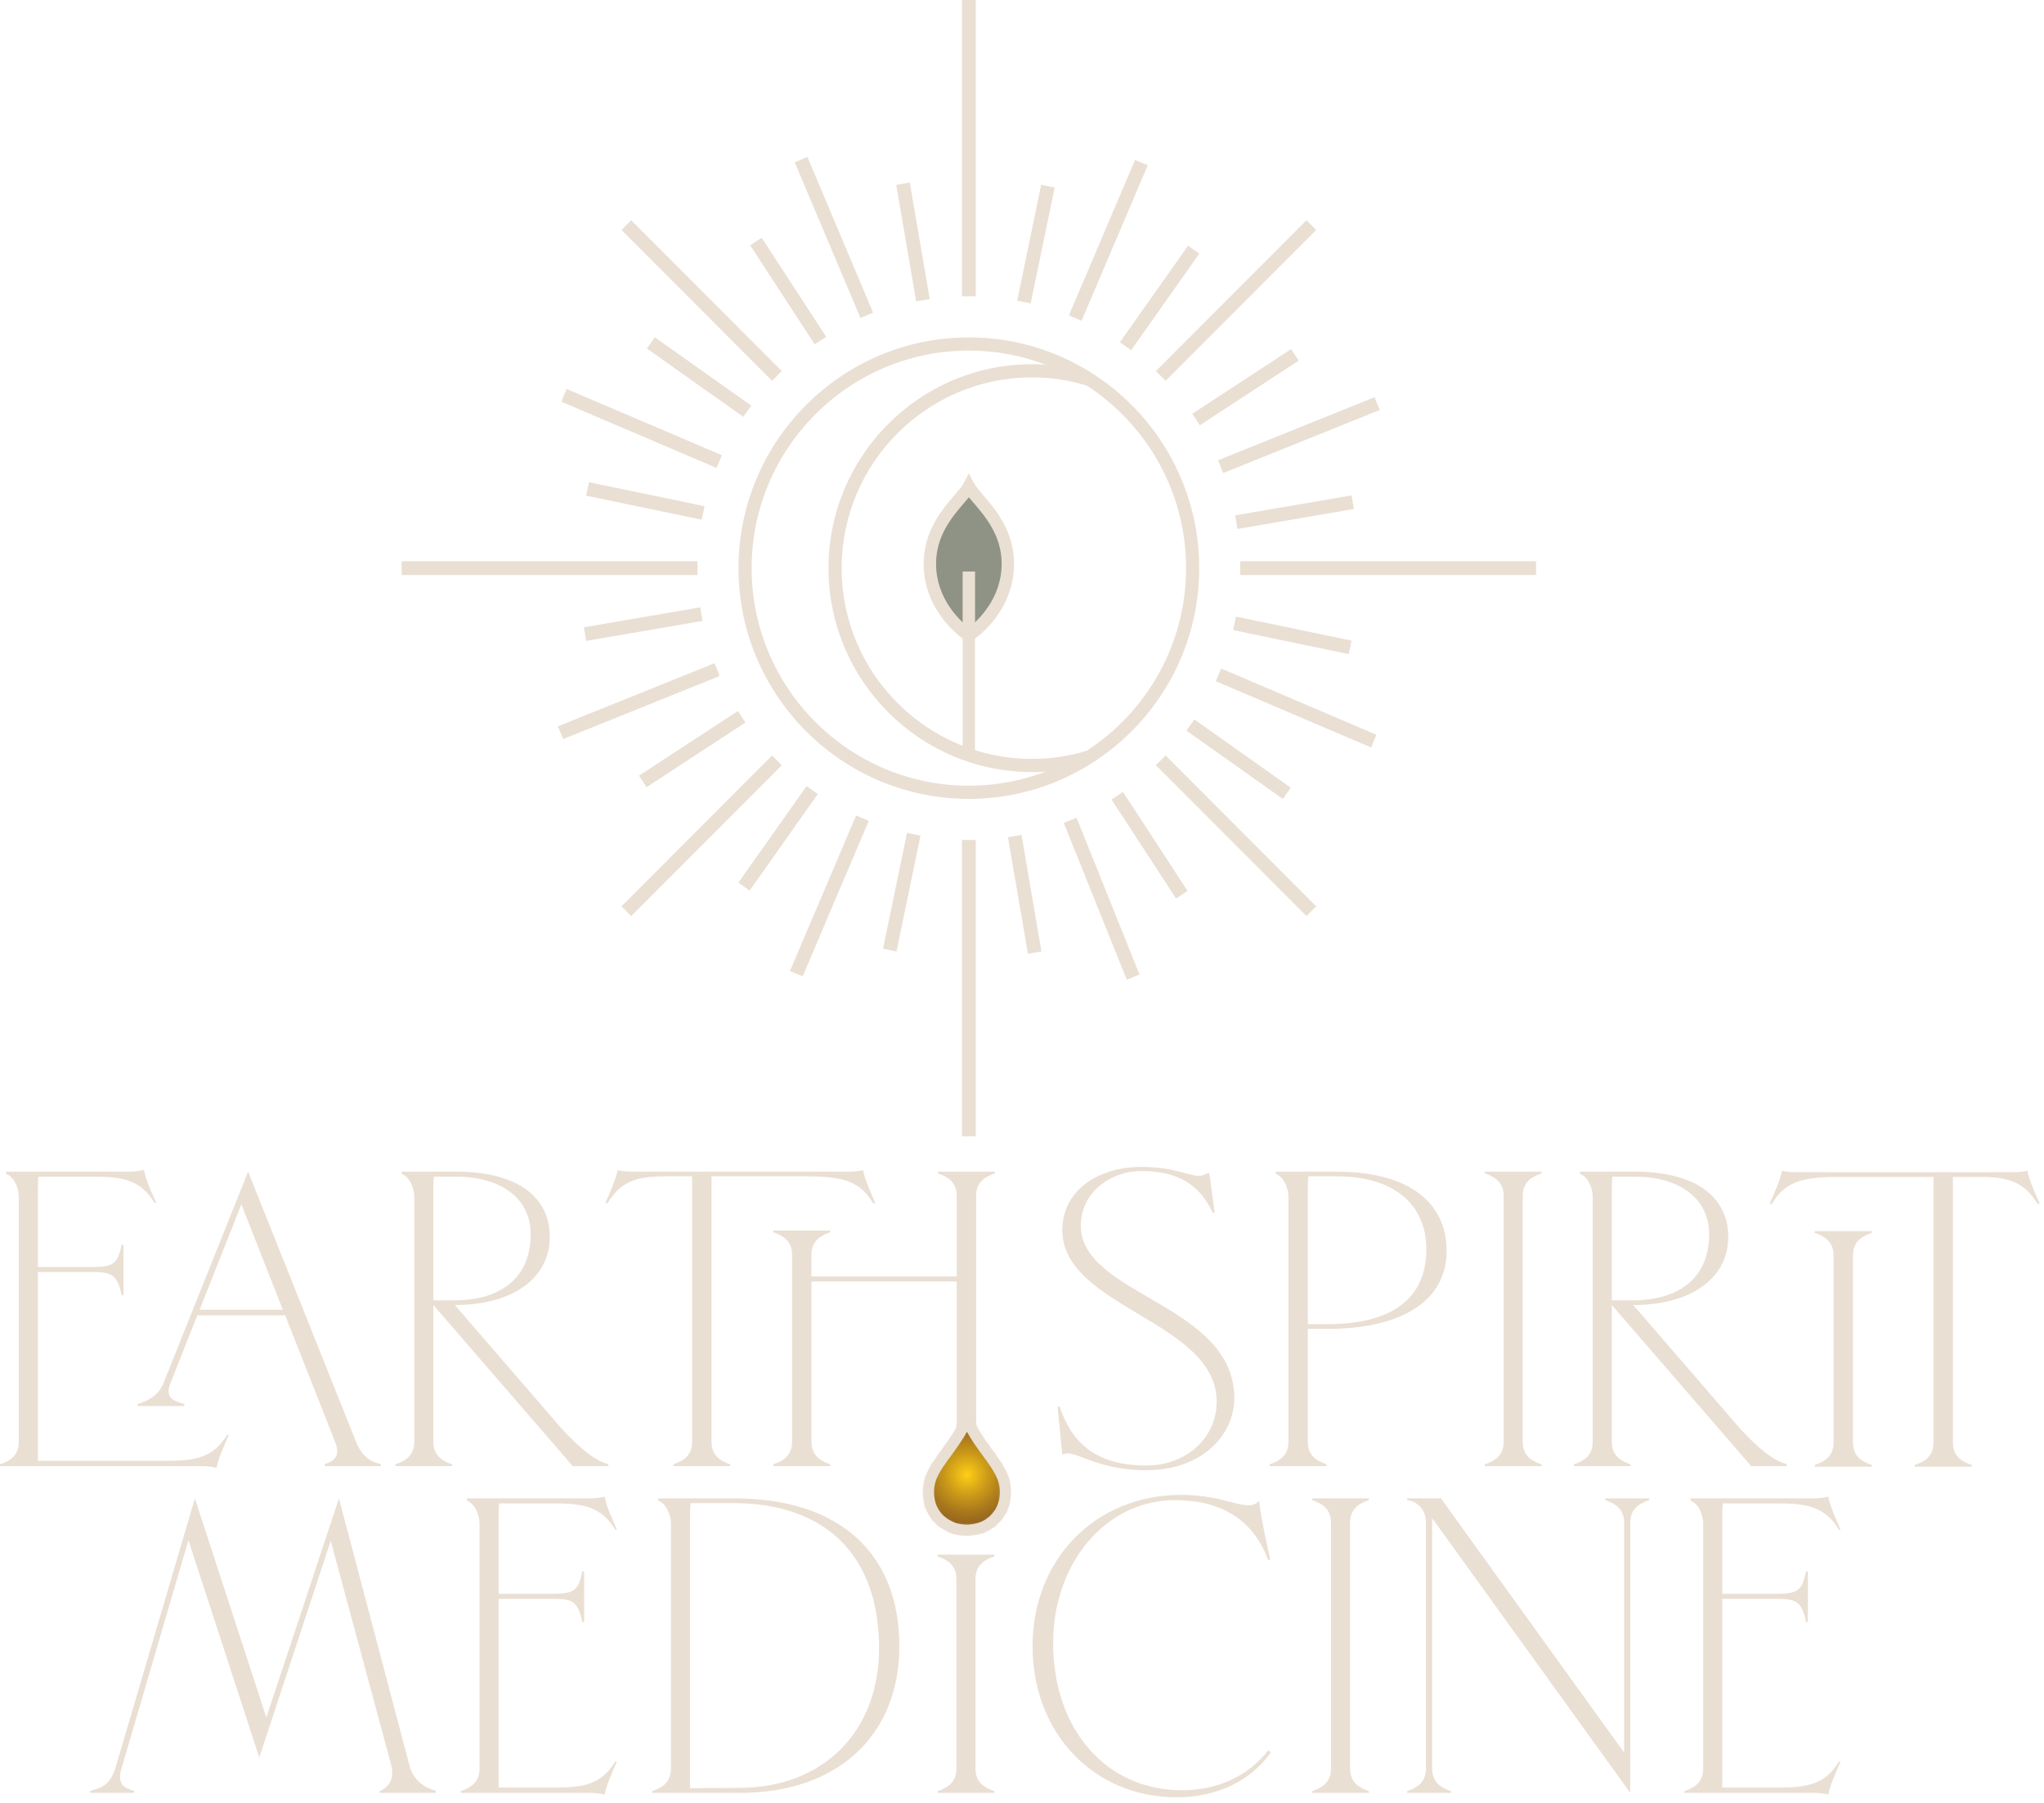 <svg xmlns="http://www.w3.org/2000/svg" fill="none" viewBox="0 0 331 292" height="292" width="331">
<path fill="#EADFD3" d="M14.613 289.97C15.994 289.588 17.661 289.301 18.613 286.538L31.563 242.622L43.132 278.096L54.891 242.622L66.412 286.251C67.27 288.827 69.41 289.588 70.554 289.97V290.304H61.46V290.017C62.557 289.588 63.935 288.445 63.411 286.011L53.557 249.489L41.988 284.581L30.514 249.392L19.565 286.728C19.039 289.064 20.278 289.541 21.706 289.97V290.304H14.613V289.97Z"></path>
<path fill="#EADFD3" d="M97.933 242.335C98.028 243.526 99.409 246.578 99.885 247.627L99.648 247.724C97.457 244.052 94.601 243.431 89.886 243.431H80.842C80.747 244.005 80.747 244.814 80.747 245.72V258.07H88.603C92.792 258.07 93.602 257.928 94.315 254.398L94.601 254.493V262.601L94.315 262.695C93.649 259.548 92.934 258.881 89.744 258.881H80.747V289.445H89.886C94.601 289.445 97.457 288.871 99.648 285.202L99.885 285.297C99.409 286.345 98.028 289.398 97.933 290.589C97.41 290.446 96.6 290.302 95.314 290.302H74.603V290.017C75.7 289.635 77.652 288.919 77.652 286.393V246.768C77.652 245.006 76.7 243.336 75.606 243.001V242.622H95.314C96.6 242.622 97.41 242.477 97.933 242.335Z"></path>
<path fill="#EADFD3" d="M119.693 289.492C133.118 289.492 142.355 280.576 142.355 266.843C142.355 252.061 133.881 243.385 118.741 243.385H111.837C111.742 243.956 111.742 244.768 111.742 245.721V289.539C114.362 289.539 119.311 289.492 119.693 289.492ZM112.029 242.621H119.027C136.214 242.621 145.734 251.824 145.639 266.748C145.545 281.053 135.596 290.303 119.882 290.303H111.742H111.314H110.217H105.602V290.016C106.696 289.634 108.647 288.92 108.647 286.392V246.769C108.647 245.005 107.695 243.335 106.601 243.003V242.621H109.41H111.027H111.742H112.029Z"></path>
<path fill="#EADFD3" d="M161.019 252.018C159.925 252.4 157.971 253.113 157.971 255.642V286.393C157.971 288.922 159.925 289.635 161.019 290.017V290.304H151.83V290.017C152.927 289.635 154.878 288.922 154.878 286.393V255.642C154.878 253.113 152.927 252.4 151.83 252.018V251.731H161.019V252.018Z"></path>
<path fill="#EADFD3" d="M190.537 291.018C177.111 291.018 167.304 280.672 167.21 266.749C167.112 252.634 177.253 242.051 191.3 242.051C198.869 242.051 202.011 245.101 203.915 243.004C204.058 245.101 205.154 250.06 205.678 252.444L205.391 252.681C203.011 246.149 197.869 242.907 190.253 242.907C179.11 242.907 170.542 253.063 170.542 266.033C170.542 280.053 179.157 289.875 191.394 289.875C197.107 289.875 202.106 287.633 205.344 283.438L205.82 283.722C202.724 288.158 197.299 291.018 190.537 291.018Z"></path>
<path fill="#EADFD3" d="M221.677 242.907C220.583 243.289 218.629 244.003 218.629 246.531V286.393C218.629 288.919 220.583 289.635 221.677 290.017V290.302H212.488V290.017C213.585 289.635 215.536 288.919 215.536 286.393V246.531C215.536 244.003 213.585 243.289 212.488 242.907V242.62H221.677V242.907Z"></path>
<path fill="#EADFD3" d="M263.003 283.77V246.531C263.003 244.003 261.052 243.289 259.955 242.907V242.62H267.05V242.907C265.956 243.289 264.002 244.003 264.002 246.531V290.302L231.915 245.815V286.393C231.915 288.919 233.866 289.635 234.963 290.017V290.302H227.867V290.017C228.961 289.635 230.915 288.919 230.915 286.393V246.531C230.915 244.097 229.153 243.049 227.867 242.907V242.62H233.343L263.003 283.77Z"></path>
<path fill="#EADFD3" d="M296.093 242.335C296.188 243.526 297.568 246.578 298.044 247.627L297.808 247.724C295.617 244.052 292.761 243.431 288.048 243.431H279.001C278.906 244.005 278.906 244.814 278.906 245.72V258.07H286.762C290.952 258.07 291.762 257.928 292.474 254.398L292.761 254.493V262.601L292.474 262.695C291.809 259.548 291.094 258.881 287.903 258.881H278.906V289.445H288.048C292.761 289.445 295.617 288.871 297.808 285.202L298.044 285.297C297.568 286.345 296.188 289.398 296.093 290.589C295.57 290.446 294.76 290.302 293.474 290.302H272.766V290.017C273.86 289.635 275.811 288.919 275.811 286.393V246.768C275.811 245.006 274.859 243.336 273.765 243.001V242.622H293.474C294.76 242.622 295.57 242.477 296.093 242.335Z"></path>
<path fill="#EADFD3" d="M45.8 212.073L39.086 195.002L32.327 212.073H45.8ZM22.281 227.331C23.472 226.997 25.424 226.283 26.423 224.089L40.183 189.711L57.703 233.576C58.703 235.963 60.225 236.771 61.653 237.058V237.393H52.606V237.058C54.084 236.582 55.036 235.818 54.418 233.863L46.181 212.979H31.946L27.52 224.184C26.757 226.235 28.04 226.902 29.85 227.331V227.666H22.281V227.331ZM23.327 189.424C23.425 190.617 24.803 193.667 25.281 194.718L25.042 194.813C22.851 191.141 19.995 190.522 15.283 190.522H6.236C6.141 191.094 6.141 191.905 6.141 192.808V205.159H13.996C18.186 205.159 18.996 205.017 19.711 201.487L19.995 201.582V209.689L19.711 209.784C19.043 206.636 18.328 205.97 15.14 205.97H6.141V236.534H27.041C31.756 236.534 34.612 235.963 36.8 232.291L37.04 232.386C36.564 233.434 35.183 236.487 35.088 237.677C34.565 237.535 33.755 237.393 32.469 237.393H0V237.106C1.094 236.724 3.045 236.01 3.045 233.481V193.859C3.045 192.094 2.093 190.425 0.999 190.093V189.711H20.711C21.997 189.711 22.804 189.566 23.327 189.424Z"></path>
<path fill="#EADFD3" d="M73.607 210.547C81.034 210.547 85.939 206.923 85.939 199.866C85.939 193.858 80.892 190.521 73.844 190.521H70.275C70.181 191.093 70.181 191.904 70.181 192.81V210.547H73.607ZM89.032 200.39C88.984 206.78 83.272 211.311 73.655 211.311L90.841 231.194C94.079 234.768 96.603 236.628 98.507 237.057V237.392H92.745L70.181 211.311V233.483C70.181 236.009 72.132 236.725 73.226 237.105V237.392H64.037V237.105C65.134 236.725 67.085 236.009 67.085 233.483V193.858C67.085 192.094 66.133 190.426 65.039 190.092V189.71H73.844C83.604 189.71 89.079 193.669 89.032 200.39Z"></path>
<path fill="#EADFD3" d="M125.218 237.106C126.312 236.724 128.266 236.01 128.266 233.482V203.157C128.266 200.629 126.312 199.915 125.218 199.533V199.246H134.454V199.533C133.36 199.915 131.409 200.629 131.409 203.157V206.684H154.926V193.62C154.926 191.094 152.974 190.377 151.88 189.996V189.711H161.116V189.996C160.02 190.377 158.068 191.094 158.068 193.62V233.482C158.068 236.01 160.02 236.724 161.116 237.106V237.393H151.88V237.106C152.974 236.724 154.926 236.01 154.926 233.482V207.495H131.409V233.482C131.409 236.01 133.36 236.724 134.454 237.106V237.393H125.218V237.106ZM99.987 189.471C100.557 189.616 101.32 189.711 102.651 189.711H137.121C138.454 189.711 139.214 189.616 139.788 189.471C139.882 190.665 141.263 193.715 141.739 194.766L141.405 194.86C139.359 191.428 136.834 190.472 130.741 190.472H115.222V233.482C115.222 236.01 117.173 236.724 118.267 237.106V237.393H109.031V237.106C110.128 236.724 112.079 236.01 112.079 233.482V190.472H107.603C103.127 190.472 100.51 191.284 98.367 194.86L98.035 194.766C98.508 193.715 99.889 190.665 99.987 189.471Z"></path>
<path fill="#EADFD3" d="M196.691 196.29L196.404 196.433C194.264 191.713 190.597 189.616 184.835 189.616C179.789 189.616 175.028 193.096 175.028 198.485C175.028 209.737 199.881 211.167 199.881 226.378C199.881 232.433 194.548 238.059 185.645 238.059C177.027 238.059 173.742 234.34 172.03 235.581L171.268 227.855L171.554 227.666C173.553 233.624 177.456 237.295 185.645 237.295C192.12 237.295 197.022 232.815 197.022 226.949C197.022 213.885 172.03 211.738 172.03 199.198C172.03 192.808 177.742 188.947 184.835 188.947C191.692 188.947 193.454 191.331 195.55 189.948H195.834L196.691 196.29Z"></path>
<path fill="#EADFD3" d="M214.931 214.409C224.643 214.409 230.976 210.833 230.976 202.299C230.976 194.621 225.214 190.472 216.551 190.472H211.882C211.788 191.046 211.788 191.855 211.788 192.809V214.409H214.931ZM211.788 215.173V233.482C211.788 236.01 213.742 236.724 214.836 237.106V237.393H205.6V237.106C206.694 236.724 208.645 236.01 208.645 233.482V193.86C208.645 192.095 207.693 190.425 206.599 190.093V189.711H216.453C227.88 189.711 234.308 194.526 234.26 202.633C234.213 210.501 227.215 215.173 214.931 215.173H211.788Z"></path>
<path fill="#EADFD3" d="M249.636 189.997C248.542 190.379 246.588 191.093 246.588 193.621V233.483C246.588 236.009 248.542 236.725 249.636 237.107V237.392H240.447V237.107C241.541 236.725 243.495 236.009 243.495 233.483V193.621C243.495 191.093 241.541 190.379 240.447 189.997V189.71H249.636V189.997Z"></path>
<path fill="#EADFD3" d="M264.441 210.547C271.868 210.547 276.773 206.923 276.773 199.866C276.773 193.858 271.726 190.521 264.681 190.521H261.109C261.015 191.093 261.015 191.904 261.015 192.81V210.547H264.441ZM279.866 200.39C279.819 206.78 274.106 211.311 264.489 211.311L281.675 231.194C284.913 234.768 287.437 236.628 289.341 237.057V237.392H283.579L261.015 211.311V233.483C261.015 236.009 262.966 236.725 264.06 237.105V237.392H254.871V237.105C255.968 236.725 257.919 236.009 257.919 233.483V193.858C257.919 192.094 256.967 190.426 255.87 190.092V189.71H264.681C274.44 189.71 279.916 193.669 279.866 200.39Z"></path>
<path fill="#EADFD3" d="M296.921 233.582V203.255C296.921 200.726 294.97 200.013 293.873 199.631V199.344H303.112V199.631C302.015 200.013 300.064 200.726 300.064 203.255V233.582C300.064 236.111 302.015 236.824 303.112 237.206V237.493H293.873V237.206C294.97 236.824 296.921 236.111 296.921 233.582Z"></path>
<path fill="#EADFD3" d="M313.108 233.582V190.57H297.586C291.493 190.57 288.968 191.523 286.922 194.958L286.588 194.863C287.064 193.812 288.445 190.762 288.539 189.569C289.113 189.711 289.873 189.809 291.206 189.809H325.676C327.01 189.809 327.772 189.711 328.343 189.569C328.438 190.762 329.819 193.812 330.295 194.863L329.963 194.958C327.82 191.381 325.2 190.57 320.727 190.57H316.251V233.582C316.251 236.111 318.202 236.824 319.299 237.206V237.493H310.06V237.206C311.157 236.824 313.108 236.111 313.108 233.582Z"></path>
<mask height="19" width="13" y="229" x="150" maskUnits="userSpaceOnUse" style="mask-type:luminance" id="mask0_6282_14894">
<path fill="white" d="M154.023 234.153C153.786 234.482 153.547 234.812 153.307 235.138C152.7 235.971 152.071 236.829 151.532 237.706C150.572 239.268 150.199 240.801 150.391 242.4C150.567 243.872 151.166 245.108 152.171 246.066C152.797 246.662 153.575 247.125 154.593 247.489C154.606 247.494 154.635 247.505 154.664 247.515C154.683 247.52 154.704 247.526 154.722 247.528C155.356 247.694 155.971 247.773 156.552 247.773C156.75 247.773 156.944 247.765 157.139 247.747C159.201 247.549 160.737 246.67 161.836 245.055C162.175 244.557 162.436 243.946 162.646 243.172L162.654 243.127C162.662 243.024 162.68 242.927 162.717 242.832C162.822 242.142 162.843 241.465 162.777 240.82C162.675 239.827 162.315 238.849 161.647 237.735C161.344 237.227 160.981 236.684 160.518 236.036C160.479 235.989 160.403 235.899 160.334 235.768C160.179 235.607 160.071 235.441 159.982 235.307C159.95 235.259 159.924 235.212 159.89 235.167C158.904 233.829 158.031 232.615 157.297 231.243C157.239 231.137 157.186 231.029 157.136 230.921L156.997 230.647C156.852 230.371 156.71 230.084 156.581 229.783C155.863 231.469 154.893 232.928 154.023 234.153Z"></path>
</mask>
<g mask="url(#mask0_6282_14894)">
<path fill="url(#paint0_radial_6282_14894)" d="M-515.822 -1967.95L-1747.24 168.186L591.23 1520.36L1822.65 -615.771L-515.822 -1967.95Z"></path>
</g>
<path fill="#EADFD3" d="M175.971 121.568C173.17 122.414 170.209 122.883 167.137 122.883C150.129 122.883 136.293 109.026 136.293 91.995C136.293 74.961 150.129 61.104 167.137 61.104C170.219 61.104 173.191 61.578 175.997 62.434C185.659 68.721 192.069 79.618 192.069 91.995C192.069 104.379 185.649 115.284 175.971 121.568ZM121.718 91.995C121.718 72.569 137.498 56.763 156.893 56.763C161.277 56.763 165.472 57.577 169.346 59.052C168.615 58.999 167.879 58.971 167.137 58.971C148.954 58.971 134.163 73.784 134.163 91.995C134.163 110.203 148.954 125.016 167.137 125.016C167.876 125.016 168.61 124.99 169.338 124.937C165.467 126.41 161.275 127.223 156.893 127.223C137.498 127.223 121.718 111.42 121.718 91.995ZM156.893 54.63C136.322 54.63 119.588 71.392 119.588 91.995C119.588 112.595 136.322 129.357 156.893 129.357C177.465 129.357 194.199 112.595 194.199 91.995C194.199 71.392 177.465 54.63 156.893 54.63Z"></path>
<path fill="#8E9386" d="M156.893 102.87C156.893 102.87 163.204 98.856 163.204 91.286C163.204 84.627 158 80.887 156.893 78.788C155.783 80.887 150.578 84.627 150.578 91.286C150.578 98.856 156.893 102.87 156.893 102.87Z"></path>
<path fill="#EADFD3" d="M156.894 80.522C156.665 80.802 156.413 81.097 156.136 81.418C154.214 83.657 151.584 86.718 151.584 91.285C151.584 96.953 155.445 100.498 156.891 101.631C158.338 100.493 162.206 96.927 162.206 91.285C162.206 86.72 159.574 83.657 157.654 81.418C157.375 81.097 157.123 80.802 156.894 80.522ZM156.894 104.059L156.357 103.717C156.081 103.54 149.58 99.316 149.58 91.285C149.58 85.975 152.61 82.445 154.616 80.112C155.237 79.387 155.774 78.76 156.008 78.318L156.894 76.643L157.78 78.318C158.014 78.76 158.551 79.387 159.171 80.112C161.178 82.445 164.208 85.975 164.208 91.285C164.208 99.316 157.709 103.54 157.43 103.717L156.894 104.059Z"></path>
<path fill="#EADFD3" d="M157.893 121.823L155.889 121.143V92.542H157.893V121.823Z"></path>
<path fill="#EADFD3" d="M158.007 47.982H155.777V-1.52588e-05H158.007V47.982ZM158.007 183.988H155.777V136.006H158.007V183.988ZM112.948 93.112H65.039V90.878H112.948V93.112ZM248.747 93.112H200.838V90.878H248.747V93.112Z"></path>
<path fill="#EADFD3" d="M125.032 61.662L100.645 37.237L102.22 35.657L126.607 60.084L125.032 61.662Z"></path>
<path fill="#EADFD3" d="M211.569 148.33L187.182 123.905L188.757 122.325L213.144 146.752L211.569 148.33Z"></path>
<path fill="#EADFD3" d="M102.22 148.33L100.645 146.752L125.032 122.325L126.607 123.905L102.22 148.33Z"></path>
<path fill="#EADFD3" d="M188.757 61.662L187.182 60.084L211.566 35.657L213.144 37.237L188.757 61.662Z"></path>
<path fill="#EADFD3" d="M91.75 62.979L90.9 65.044L116.027 75.767L116.9 73.712L91.75 62.979Z"></path>
<path fill="#EADFD3" d="M185.864 26.755L183.802 25.904L173.096 51.068L175.147 51.943L185.864 26.755Z"></path>
<path fill="#EADFD3" d="M223.441 66.382L222.586 64.319L197.244 74.528L198.078 76.599L223.441 66.382Z"></path>
<path fill="#EADFD3" d="M222.033 121.033L222.882 118.968L197.756 108.246L196.883 110.3L222.033 121.033Z"></path>
<path fill="#EADFD3" d="M182.47 158.643L184.53 157.787L174.333 132.406L172.264 133.241L182.47 158.643Z"></path>
<path fill="#EADFD3" d="M127.92 157.234L129.982 158.084L140.688 132.92L138.637 132.045L127.92 157.234Z"></path>
<path fill="#EADFD3" d="M90.346 117.609L91.2 119.671L116.542 109.46L115.709 107.387L90.346 117.609Z"></path>
<path fill="#EADFD3" d="M120.371 67.496L104.76 56.441L106.046 54.616L121.657 65.673L120.371 67.496Z"></path>
<path fill="#EADFD3" d="M207.744 129.371L192.133 118.314L193.419 116.491L209.03 127.548L207.744 129.371Z"></path>
<path fill="#EADFD3" d="M121.392 144.209L119.572 142.921L130.61 127.283L132.43 128.574L121.392 144.209Z"></path>
<path fill="#EADFD3" d="M183.175 56.703L181.355 55.415L192.393 39.777L194.213 41.068L183.175 56.703Z"></path>
<path fill="#EADFD3" d="M113.64 84.149L94.918 80.262L95.37 78.076L114.093 81.963L113.64 84.149Z"></path>
<path fill="#EADFD3" d="M218.416 105.914L199.693 102.026L200.146 99.838L218.868 103.728L218.416 105.914Z"></path>
<path fill="#EADFD3" d="M145.179 154.065L142.996 153.612L146.878 134.861L149.063 135.314L145.179 154.065Z"></path>
<path fill="#EADFD3" d="M166.905 49.126L164.723 48.673L168.604 29.922L170.787 30.375L166.905 49.126Z"></path>
<path fill="#EADFD3" d="M94.925 103.775L94.549 101.573L113.392 98.336L113.768 100.538L94.925 103.775Z"></path>
<path fill="#EADFD3" d="M200.394 85.652L200.018 83.45L218.861 80.213L219.237 82.415L200.394 85.652Z"></path>
<path fill="#EADFD3" d="M166.457 154.433L163.225 135.559L165.421 135.182L168.653 154.057L166.457 154.433Z"></path>
<path fill="#EADFD3" d="M148.365 48.805L145.133 29.93L147.329 29.553L150.561 48.428L148.365 48.805Z"></path>
<path fill="#EADFD3" d="M131.929 55.755L121.475 39.722L123.342 38.5L133.796 54.533L131.929 55.755Z"></path>
<path fill="#EADFD3" d="M190.447 145.487L179.99 129.454L181.857 128.232L192.314 144.265L190.447 145.487Z"></path>
<path fill="#EADFD3" d="M104.701 127.464L103.48 125.594L119.489 115.124L120.709 116.994L104.701 127.464Z"></path>
<path fill="#EADFD3" d="M194.298 68.864L193.078 66.994L209.086 56.524L210.307 58.394L194.298 68.864Z"></path>
<path fill="#EADFD3" d="M130.745 25.405L128.701 26.298L139.339 51.494L141.391 50.625L130.745 25.405Z"></path>
<path fill="#EADFD3" d="M156.585 226.816C156.39 227.598 156.196 228.306 155.93 228.991C155.278 230.666 154.323 232.17 153.287 233.627C152.435 234.82 151.536 235.979 150.762 237.233C149.766 238.855 149.263 240.607 149.492 242.506C149.687 244.134 150.339 245.567 151.549 246.72C152.33 247.468 153.248 247.969 154.25 248.332C154.281 248.34 154.313 248.351 154.344 248.361C154.371 248.372 154.397 248.385 154.423 248.395C154.45 248.398 154.473 248.401 154.497 248.406C155.175 248.58 155.859 248.68 156.551 248.68C156.777 248.68 157.001 248.669 157.227 248.646C159.475 248.43 161.295 247.455 162.581 245.564C163.036 244.895 163.315 244.144 163.525 243.367C163.536 243.323 163.546 243.272 163.557 243.225C163.549 243.175 163.554 243.128 163.599 243.093L163.586 243.085L163.591 243.072C163.72 242.293 163.757 241.51 163.673 240.725C163.544 239.472 163.063 238.339 162.418 237.267C162.055 236.661 161.658 236.077 161.245 235.502C161.193 235.429 161.109 235.368 161.122 235.26L161.135 235.257L161.122 235.255C160.89 235.099 160.772 234.847 160.614 234.631C159.709 233.401 158.813 232.165 158.089 230.814C158.021 230.688 157.96 230.556 157.897 230.424C157.861 230.356 157.826 230.287 157.792 230.219C157.229 229.168 156.877 228.043 156.585 226.816ZM156.585 231.828C157.329 233.187 158.195 234.391 159.162 235.705C159.183 235.737 159.204 235.768 159.225 235.803C159.312 235.934 159.433 236.121 159.607 236.314C159.662 236.406 159.73 236.503 159.809 236.598C160.249 237.212 160.585 237.723 160.872 238.2C161.469 239.195 161.79 240.056 161.879 240.915C161.934 241.455 161.919 242.027 161.834 242.617C161.798 242.733 161.774 242.854 161.761 242.977C161.571 243.652 161.356 244.152 161.087 244.545C160.138 245.943 158.857 246.673 157.053 246.847C156.89 246.863 156.719 246.87 156.551 246.87C156.038 246.87 155.512 246.799 154.947 246.654C154.941 246.652 154.939 246.652 154.933 246.652C154.907 246.641 154.878 246.631 154.849 246.623L154.81 246.612C153.974 246.301 153.313 245.909 152.793 245.411C151.93 244.589 151.438 243.567 151.286 242.29C151.117 240.907 151.451 239.561 152.301 238.181C152.822 237.333 153.411 236.527 154.034 235.674C154.276 235.342 154.518 235.01 154.757 234.678C155.354 233.838 155.999 232.89 156.585 231.828Z"></path>
<defs>
<radialGradient gradientTransform="translate(156.578 238.779) rotate(-60.038) scale(7.741 7.736)" gradientUnits="userSpaceOnUse" r="1" cy="0" cx="0" id="paint0_radial_6282_14894">
<stop stop-color="#FFCE15"></stop>
<stop stop-color="#CA9919" offset="0.455"></stop>
<stop stop-color="#AA791C" offset="0.769"></stop>
<stop stop-color="#9A691D" offset="0.965"></stop>
<stop stop-color="#98671D" offset="1"></stop>
</radialGradient>
</defs>
</svg>
